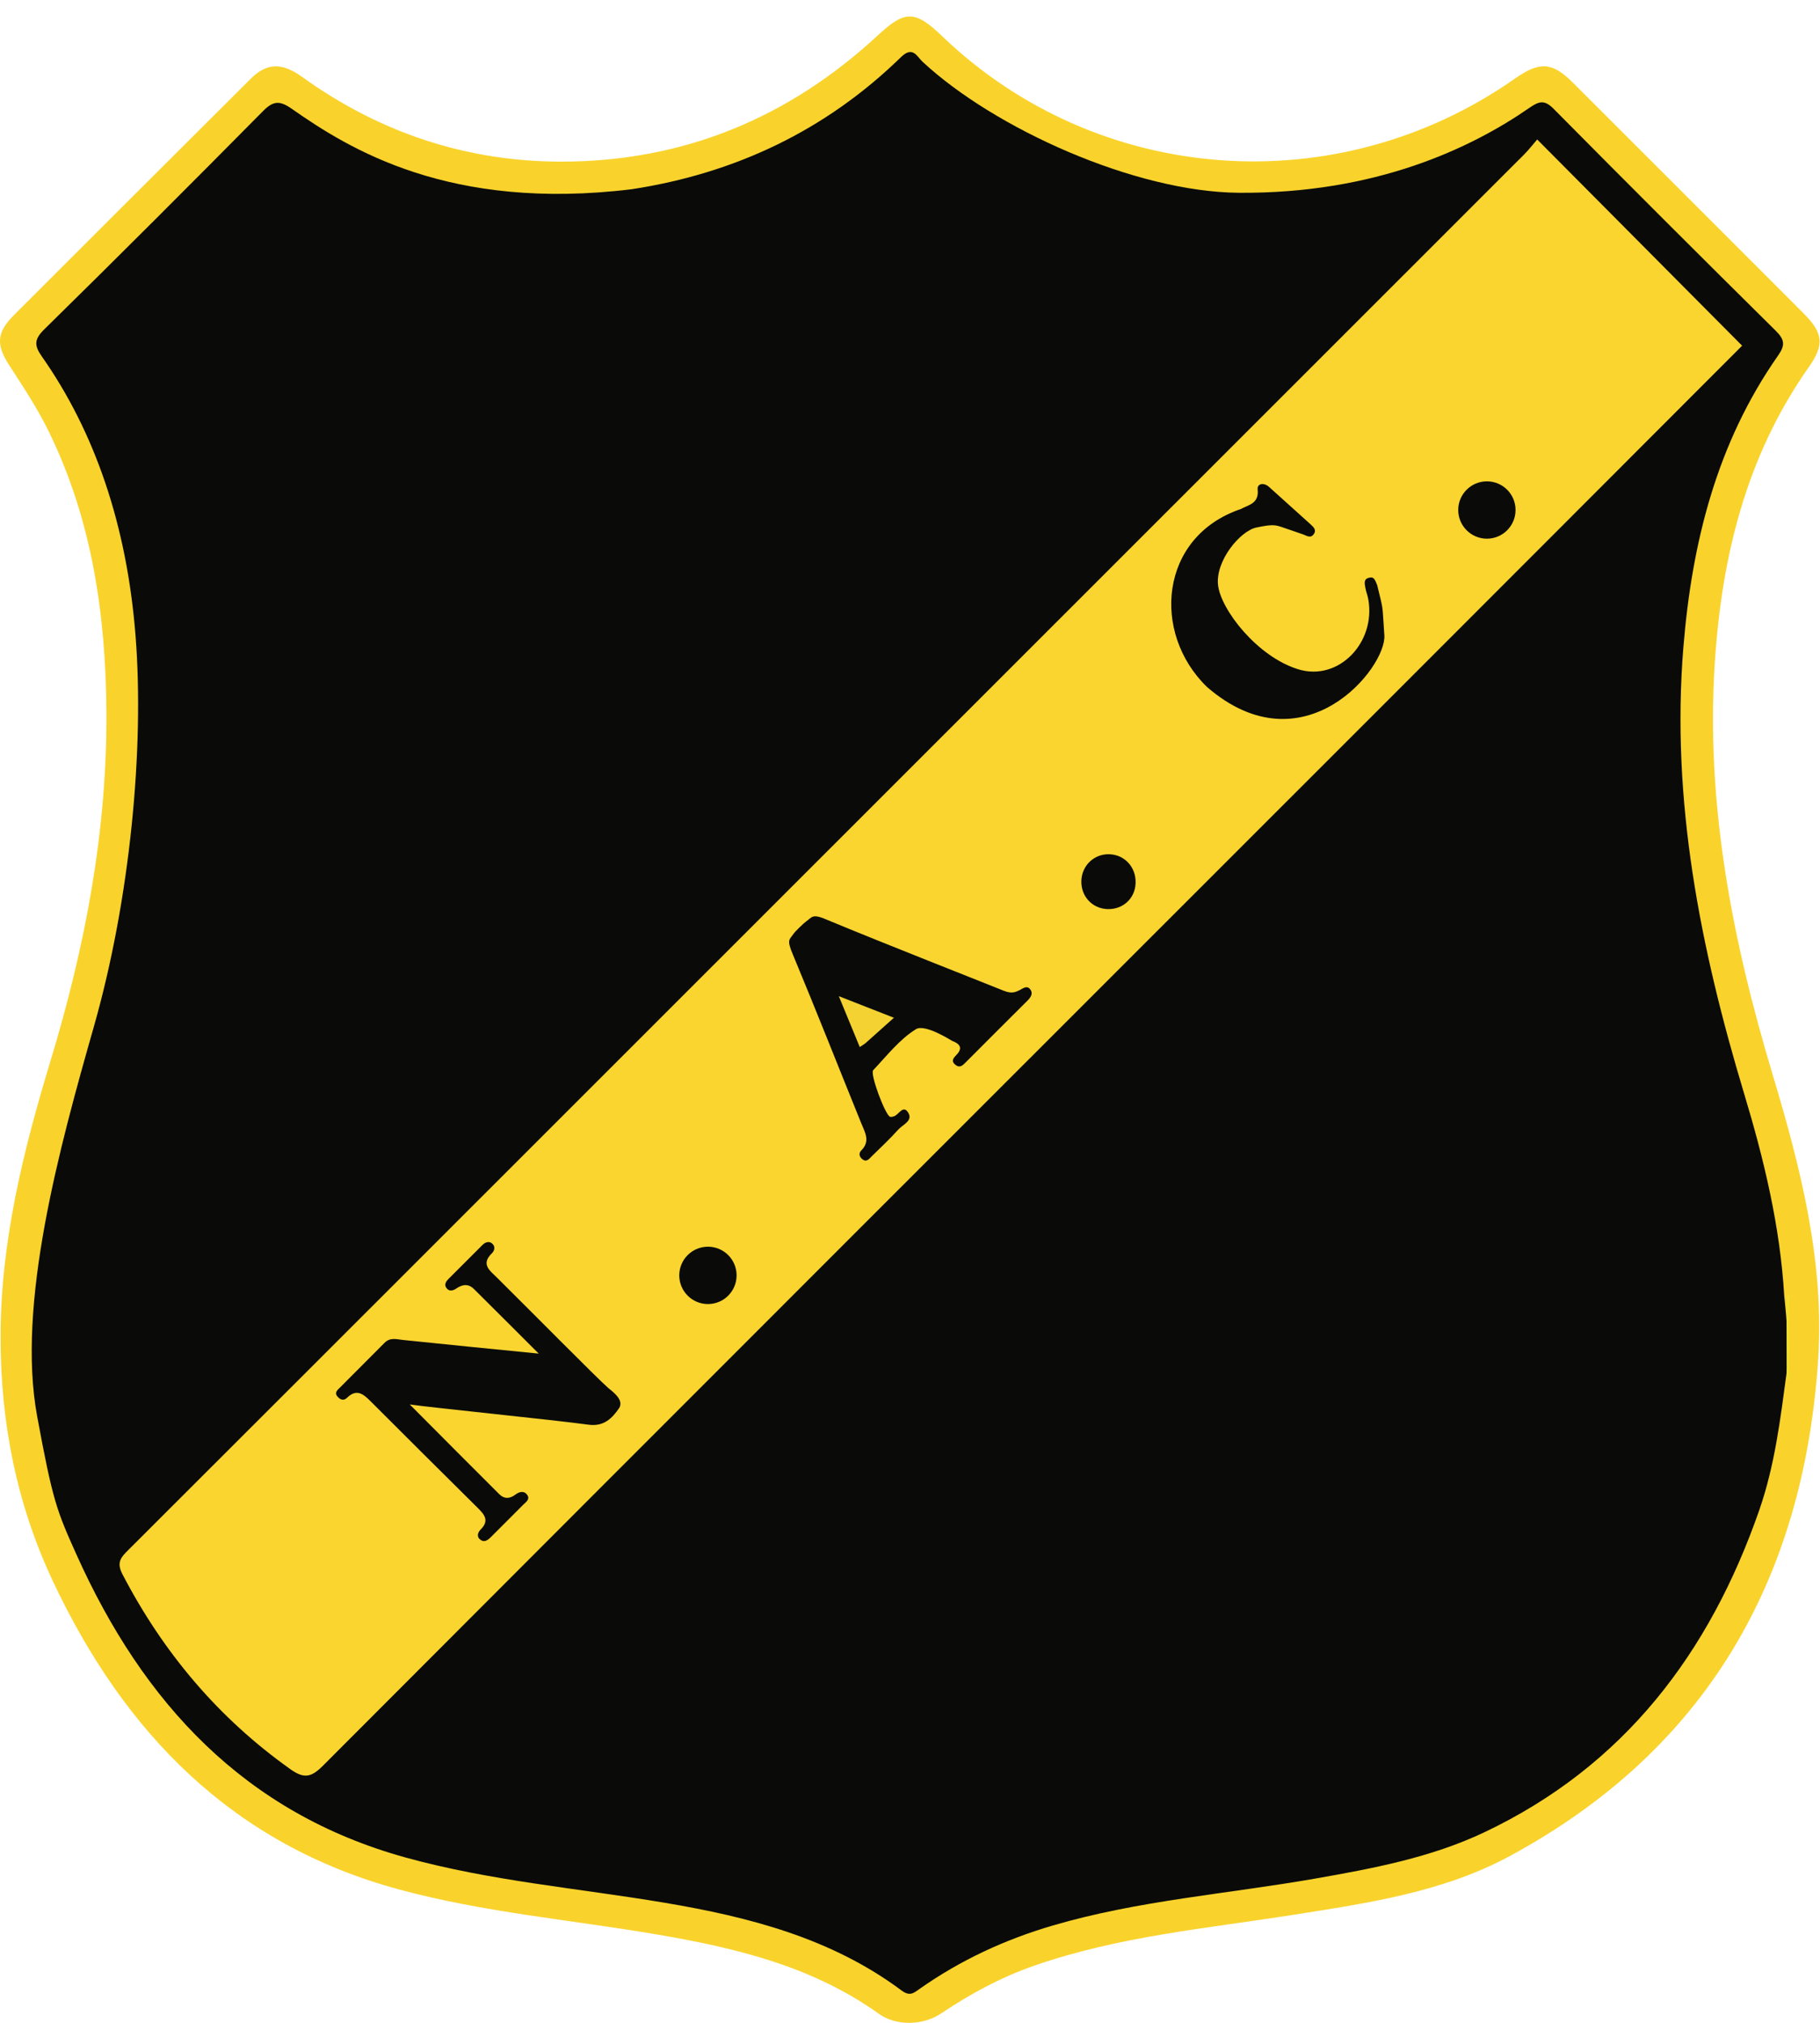 <?xml version="1.0" encoding="UTF-8"?>
<svg width="54px" height="60px" viewBox="0 0 54 60" version="1.1" xmlns="http://www.w3.org/2000/svg" xmlns:xlink="http://www.w3.org/1999/xlink">
    <!-- Generator: Sketch 51 (57462) - http://www.bohemiancoding.com/sketch -->
    <title>nac</title>
    <desc>Created with Sketch.</desc>
    <defs></defs>
    <g id="Page-1" stroke="none" stroke-width="1" fill="none" fill-rule="evenodd">
        <g id="nac" transform="translate(-98, -45)">
            <g transform="translate(98, 45)">
                <path d="M0.018,39.705 C0.008,36.867 0.686,34.148 1.5,31.462 C2.526,28.081 3.181,24.645 3.157,21.106 C3.137,18.24 2.733,15.438 1.457,12.82 C1.121,12.129 0.701,11.492 0.284,10.851 C-0.131,10.212 -0.098,9.859 0.424,9.336 C2.76,6.999 5.1,4.666 7.441,2.334 C7.916,1.862 8.364,1.849 8.96,2.279 C11.26,3.933 13.833,4.794 16.659,4.794 C20.272,4.793 23.398,3.501 26.045,1.049 C26.855,0.298 27.147,0.298 27.961,1.08 C32.581,5.508 39.684,6.028 44.959,2.324 C45.678,1.82 46.056,1.842 46.658,2.442 C48.941,4.721 51.222,7.002 53.502,9.284 C54.086,9.868 54.146,10.212 53.671,10.884 C51.812,13.522 51.082,16.504 50.878,19.672 C50.608,23.87 51.402,27.904 52.6,31.893 C53.427,34.643 54.137,37.438 53.945,40.332 C53.514,46.848 50.625,51.908 44.785,55.059 C42.816,56.121 40.596,56.447 38.405,56.791 C35.815,57.199 33.192,57.432 30.69,58.303 C29.699,58.648 28.791,59.139 27.925,59.72 C27.382,60.084 26.59,60.1 26.073,59.73 C24.102,58.32 21.823,57.776 19.492,57.379 C16.944,56.945 14.358,56.724 11.852,56.047 C6.9,54.711 3.685,51.4 1.565,46.891 C0.493,44.612 0.02,42.202 0.018,39.705" id="Fill-1" fill="#F9D32C"></path>
                <path d="M1.243,10.576 C1.011,10.246 1.01,10.065 1.32,9.762 C3.496,7.627 5.652,5.47 7.796,3.303 C8.102,2.993 8.29,2.97 8.656,3.226 C10.361,4.421 13.335,6.272 18.742,5.613 C21.813,5.142 24.501,3.869 26.734,1.693 C27.085,1.351 27.206,1.678 27.377,1.836 C29.503,3.808 33.664,5.693 36.756,5.718 C40.813,5.75 43.654,4.393 45.38,3.197 C45.67,2.996 45.828,2.956 46.1,3.231 C48.284,5.437 50.481,7.631 52.689,9.813 C52.953,10.074 52.97,10.241 52.759,10.542 C50.94,13.137 50.201,16.085 49.947,19.195 C49.575,23.748 50.449,28.125 51.752,32.449 C52.341,34.401 52.817,36.379 52.938,38.425 C52.942,38.499 53.125,40.021 53.01,40.71 C52.826,42.086 52.659,43.465 52.2,44.787 C50.724,49.035 48.183,52.384 44.041,54.348 C42.455,55.1 40.736,55.421 39.019,55.722 C36.424,56.177 33.783,56.367 31.237,57.113 C29.813,57.531 28.492,58.142 27.282,58.995 C27.096,59.127 26.99,59.219 26.746,59.038 C24.659,57.484 22.222,56.859 19.713,56.437 C17.153,56.007 14.553,55.792 12.04,55.098 C7.251,53.776 4.241,50.502 2.269,46.111 C1.681,44.802 1.565,44.518 1.102,42.008 C0.487,38.68 1.761,34.043 2.787,30.444 C3.864,26.661 4.282,22.196 4.023,18.875 C3.765,15.555 2.799,12.792 1.243,10.576" id="Fill-4" fill="#0A0B09"></path>
                <path d="M53.01,40.71 C53.009,40.021 53.007,39.333 53.006,38.645 C53.017,38.568 53.027,38.491 53.038,38.414 C53.056,38.413 53.075,38.413 53.094,38.412 C53.094,39.261 53.094,40.108 53.094,40.958 C52.979,40.907 53.041,40.792 53.01,40.71" id="Fill-5" fill="#F3DD2E"></path>
                <path d="M45.609,4.137 C47.664,6.204 49.674,8.226 51.689,10.254 C48.295,13.65 44.877,17.074 41.455,20.495 C30.826,31.121 20.193,41.743 9.575,52.38 C9.229,52.726 9.015,52.76 8.619,52.479 C6.476,50.958 4.841,49.015 3.631,46.69 C3.443,46.327 3.605,46.178 3.816,45.966 C7.367,42.422 10.914,38.876 14.462,35.329 C24.717,25.08 34.971,14.831 45.224,4.58 C45.361,4.442 45.48,4.286 45.609,4.137" id="Fill-6" fill="#FAD530"></path>
                <path d="M12.158,41.658 C13.105,42.608 13.956,43.467 14.814,44.32 C14.959,44.465 15.123,44.46 15.29,44.333 C15.409,44.242 15.558,44.207 15.649,44.35 C15.731,44.477 15.594,44.561 15.516,44.64 C15.199,44.962 14.877,45.278 14.558,45.599 C14.469,45.687 14.367,45.759 14.252,45.67 C14.13,45.576 14.18,45.449 14.265,45.363 C14.527,45.102 14.37,44.92 14.173,44.725 C13.112,43.675 12.054,42.622 10.998,41.566 C10.789,41.358 10.587,41.179 10.304,41.454 C10.19,41.566 10.088,41.514 10.006,41.415 C9.916,41.307 10.014,41.229 10.077,41.166 C10.518,40.719 10.967,40.279 11.408,39.831 C11.576,39.662 11.761,39.724 11.957,39.745 C13.263,39.882 14.57,40.009 15.984,40.15 C15.302,39.47 14.685,38.851 14.064,38.236 C13.896,38.069 13.719,38.094 13.534,38.222 C13.432,38.292 13.306,38.314 13.232,38.182 C13.175,38.082 13.247,37.995 13.317,37.924 C13.649,37.59 13.983,37.258 14.317,36.925 C14.394,36.848 14.5,36.812 14.583,36.87 C14.703,36.952 14.686,37.086 14.593,37.176 C14.255,37.504 14.544,37.695 14.746,37.896 C15.848,38.989 17.736,40.899 18.052,41.174 C18.21,41.301 18.512,41.528 18.372,41.764 C18.168,42.057 17.928,42.323 17.458,42.258 C16.411,42.114 12.815,41.754 12.158,41.658" id="Fill-7" fill="#0A0B09"></path>
                <path d="M30.237,29.376 C30.32,29.342 30.453,29.217 30.554,29.329 C30.666,29.456 30.59,29.578 30.48,29.686 C29.867,30.294 29.258,30.906 28.647,31.517 C28.563,31.601 28.478,31.689 28.348,31.585 C28.212,31.475 28.286,31.383 28.372,31.296 C28.584,31.079 28.473,30.96 28.247,30.872 C28.229,30.866 27.449,30.36 27.177,30.527 C26.689,30.828 26.313,31.316 25.909,31.742 C25.804,31.853 26.269,33.081 26.409,33.125 C26.442,33.136 26.484,33.123 26.519,33.113 C26.666,33.071 26.793,32.757 26.945,33 C27.098,33.243 26.787,33.356 26.655,33.502 C26.406,33.779 26.134,34.035 25.867,34.295 C25.789,34.371 25.71,34.492 25.576,34.375 C25.486,34.297 25.479,34.2 25.558,34.12 C25.828,33.846 25.664,33.589 25.553,33.316 C24.878,31.652 24.22,29.98 23.529,28.323 C23.33,27.858 23.425,27.877 23.546,27.695 C23.586,27.634 23.851,27.376 23.922,27.328 C24.098,27.209 24.09,27.082 24.559,27.291 C26.288,28.01 29.505,29.272 29.772,29.383 C30.038,29.494 30.154,29.41 30.237,29.376" id="Fill-8" fill="#0A0B09"></path>
                <path d="M36.14,17.354 C36.219,18.077 37.296,19.476 38.519,19.852 C39.715,20.219 40.826,19.062 40.598,17.777 C40.579,17.665 40.533,17.556 40.513,17.444 C40.496,17.337 40.45,17.194 40.588,17.146 C40.759,17.087 40.79,17.175 40.863,17.36 C41.062,18.182 41.004,17.868 41.074,18.84 C41.145,19.811 38.672,22.856 35.809,20.374 C34.158,18.771 34.4,15.918 36.811,15.1 C37.048,14.972 37.359,14.938 37.315,14.52 C37.295,14.338 37.5,14.306 37.65,14.44 C38.065,14.811 38.477,15.184 38.89,15.557 C38.979,15.637 39.068,15.724 38.977,15.848 C38.884,15.974 38.775,15.892 38.67,15.854 C38.474,15.784 38.331,15.737 38.081,15.651 C37.831,15.564 37.762,15.548 37.281,15.646 C36.8,15.744 36.06,16.63 36.14,17.354" id="Fill-9" fill="#0A0B09"></path>
                <path d="M44.967,15.127 C44.967,15.597 44.586,15.978 44.117,15.978 C43.647,15.978 43.266,15.597 43.266,15.127 C43.266,14.658 43.647,14.277 44.117,14.277 C44.586,14.277 44.967,14.658 44.967,15.127" id="Fill-10" fill="#0A0B09"></path>
                <path d="M21.855,37.829 C21.855,38.299 21.475,38.68 21.005,38.68 C20.535,38.68 20.154,38.299 20.154,37.829 C20.154,37.359 20.535,36.979 21.005,36.979 C21.475,36.979 21.855,37.359 21.855,37.829" id="Fill-11" fill="#0A0B09"></path>
                <path d="M33.694,26.187 C33.682,26.645 33.323,26.98 32.86,26.965 C32.405,26.949 32.069,26.585 32.084,26.124 C32.099,25.668 32.469,25.32 32.921,25.338 C33.371,25.355 33.707,25.723 33.694,26.187" id="Fill-12" fill="#0A0B09"></path>
                <path d="M26.523,30.188 C26.183,30.492 25.936,30.715 25.687,30.935 C25.647,30.971 25.597,30.997 25.509,31.057 C25.312,30.577 25.122,30.116 24.888,29.548 C25.452,29.768 25.928,29.955 26.523,30.188" id="Fill-13" fill="#F3D232"></path>
            </g>
        </g>
    </g>
</svg>